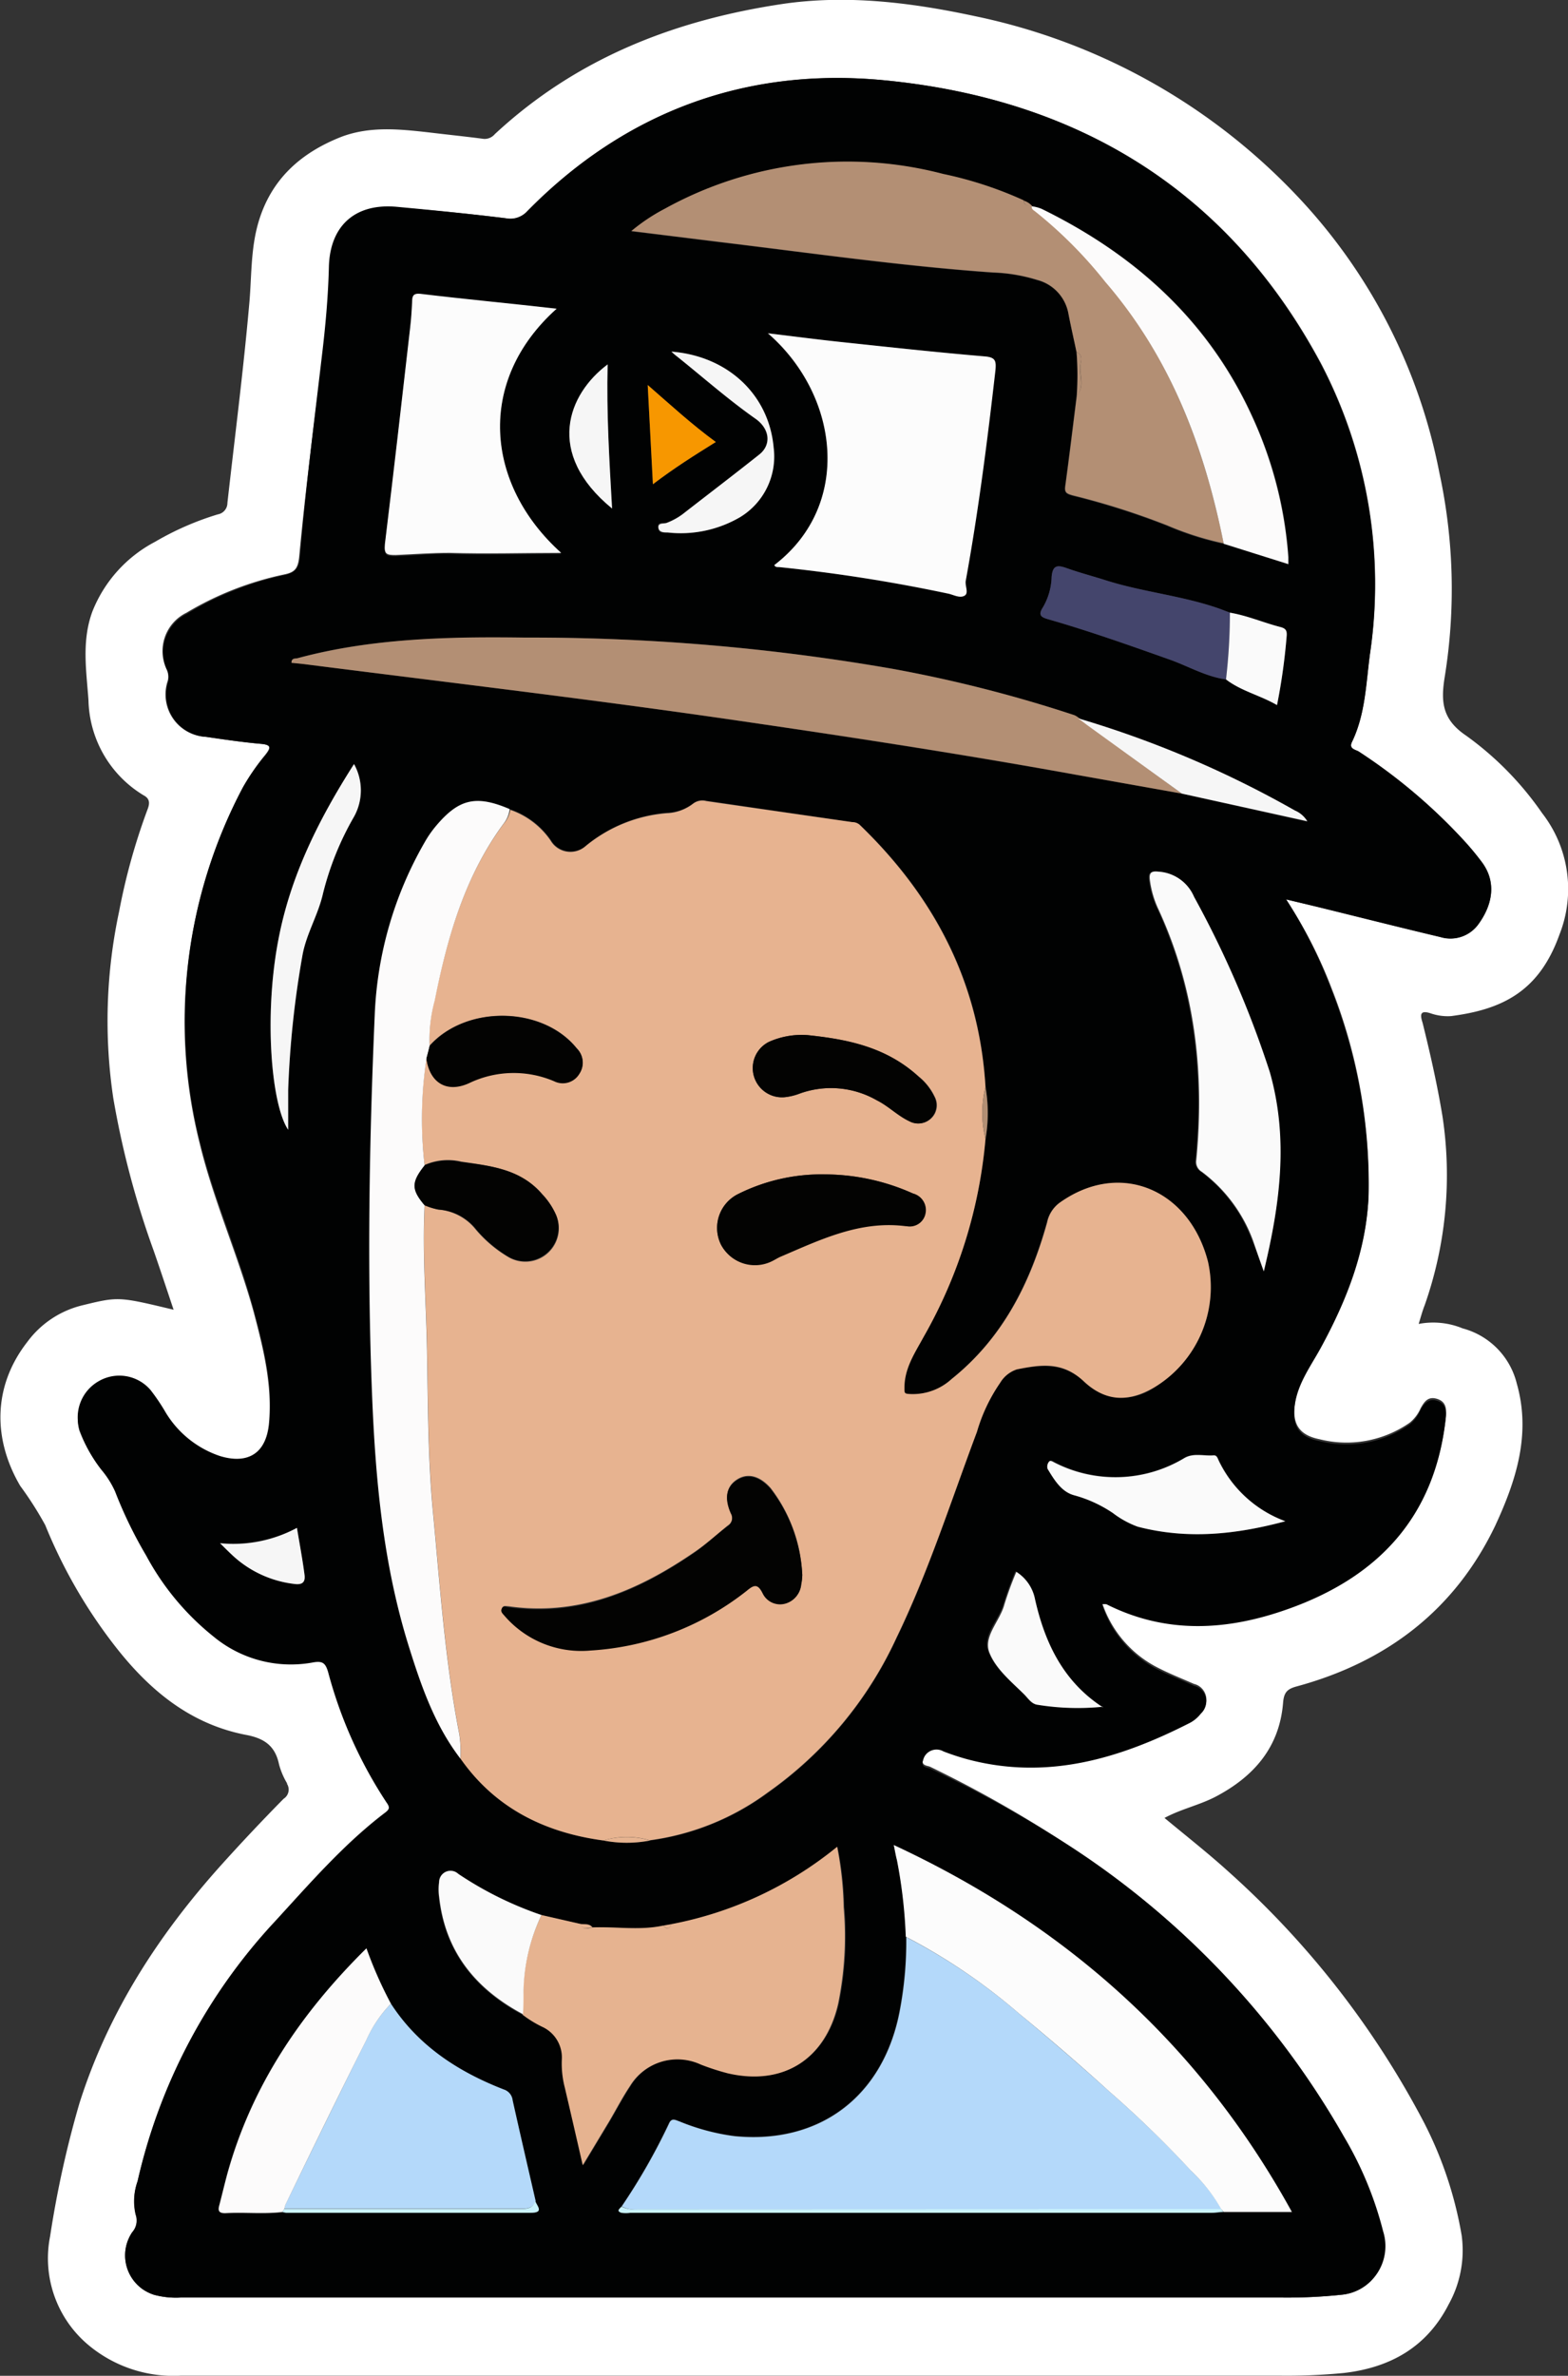 <svg xmlns="http://www.w3.org/2000/svg" viewBox="0 0 144.79 219.25"><rect x="0" y="0" width="144.79" height="219.25" fill="#333333" stroke="none"/><title>veronica</title><g id="Layer_2" data-name="Layer 2"><g id="Veronica"><path d="M131,122.18a7.14,7.14,0,0,1,4.06.41,7,7,0,0,1,5,5.09c1.34,4.7-.08,9-2,13.14-3.73,7.76-10,12.54-18.28,14.8-.86.23-1.22.5-1.3,1.52-.33,4.12-2.71,6.83-6.27,8.69-1.5.77-3.16,1.12-4.68,1.94,2,1.66,4,3.23,5.88,4.93a82.28,82.28,0,0,1,18.09,23.19,35.9,35.9,0,0,1,3.47,10.4,10.25,10.25,0,0,1-1.2,6.37c-2,3.92-5.36,5.83-9.66,6.33a54.4,54.4,0,0,1-5.85.25H16.68a12.24,12.24,0,0,1-8.47-2.79,10.43,10.43,0,0,1-3.58-10.09,94.41,94.41,0,0,1,2.7-12.24C10,185.68,14.67,178.5,20.53,172q2.77-3.07,5.66-6a1,1,0,0,0,.31-1.38.09.09,0,0,0,0-.06,6.79,6.79,0,0,1-.74-1.76c-.36-1.7-1.38-2.39-3.07-2.7-5.14-1-8.89-4.13-12-8.1a46.79,46.79,0,0,1-6.51-11.25,31.71,31.71,0,0,0-2.31-3.62c-2.56-4.36-2.52-9.23.66-13.3a8.92,8.92,0,0,1,5.08-3.37c3.33-.81,3.33-.81,8.42.41-.63-1.88-1.22-3.67-1.84-5.45a81.85,81.85,0,0,1-3.73-14.08A48.28,48.28,0,0,1,11,84.11a57.82,57.82,0,0,1,2.63-9.43c.23-.59.18-1-.38-1.29a10.52,10.52,0,0,1-5.08-8.76c-.19-2.71-.65-5.48.37-8.22A12.44,12.44,0,0,1,14.32,50a26.84,26.84,0,0,1,5.79-2.53A1.07,1.07,0,0,0,21,46.41c.68-6.06,1.46-12.11,2-18.18.25-2.57.12-5.17.86-7.7,1.17-4,3.93-6.44,7.68-7.91,2.67-1,5.41-.7,8.15-.39,1.66.2,3.33.37,5,.59a1.23,1.23,0,0,0,1-.44c7.54-7,16.54-10.5,26.47-12,6-.9,12-.15,17.91,1.12a56.8,56.8,0,0,1,29.72,16.6,51.28,51.28,0,0,1,13.12,25.52,50.85,50.85,0,0,1,.49,18.89c-.37,2.31-.2,3.91,2,5.39a29.31,29.31,0,0,1,7,7.14A11.4,11.4,0,0,1,144,86.25c-1.89,5.29-5.33,6.91-10,7.52a4.78,4.78,0,0,1-1.88-.25c-1-.33-1,.12-.76.86.71,2.86,1.36,5.73,1.84,8.64a36.2,36.2,0,0,1-1.65,17.45C131.34,121,131.21,121.51,131,122.18ZM118.76,83l2.78.65c3.84.94,7.66,1.91,11.5,2.82a3.18,3.18,0,0,0,3.45-1.14c1.3-1.76,1.76-3.87.36-5.76a25.54,25.54,0,0,0-1.76-2.11,51.17,51.17,0,0,0-9.59-8.09c-.29-.2-1-.24-.65-.91,1.23-2.55,1.29-5.33,1.65-8.06A43.91,43.91,0,0,0,122,33.57c-8.56-16-22.47-24.42-40.26-26.15-12.75-1.24-23.93,2.83-33,12.08a2.13,2.13,0,0,1-2,.65c-3.32-.41-6.66-.74-10-1-3.85-.37-6.22,1.71-6.31,5.56-.07,2.76-.32,5.5-.65,8.23C29,39,28.21,45.17,27.63,51.32c-.11,1.17-.42,1.5-1.42,1.7a29.23,29.23,0,0,0-9,3.53,3.93,3.93,0,0,0-1.8,5.27,1.62,1.62,0,0,1,.08,1A3.92,3.92,0,0,0,19,68c1.7.25,3.4.5,5.11.65,1,.09.85.4.39,1a18.77,18.77,0,0,0-2.07,3.07,45.93,45.93,0,0,0-4,32.77c1.28,5.32,3.55,10.33,5,15.62.89,3.36,1.73,6.74,1.4,10.26-.26,2.75-1.92,3.88-4.57,3.07a9.31,9.31,0,0,1-5-4,18.44,18.44,0,0,0-1.4-2.08A3.86,3.86,0,0,0,7.32,132a13,13,0,0,0,2.07,3.62,8.45,8.45,0,0,1,1.26,2,39.77,39.77,0,0,0,2.87,5.91A24.26,24.26,0,0,0,19.76,151a11.2,11.2,0,0,0,9.1,2.38c.94-.18,1.21,0,1.46.88a40.92,40.92,0,0,0,5.41,12.06c.31.43.25.64-.15.94-3.81,2.89-6.92,6.49-10.14,10a52,52,0,0,0-12.72,24,5.44,5.44,0,0,0-.18,3.07,1.63,1.63,0,0,1-.33,1.67,3.81,3.81,0,0,0,1,5.29,4.53,4.53,0,0,0,1,.48,7.74,7.74,0,0,0,2.49.26H118.21a47.85,47.85,0,0,0,5.74-.27,4.39,4.39,0,0,0,2.94-1.66,4.53,4.53,0,0,0,.77-4.18,32.9,32.9,0,0,0-3.6-8.71A78.07,78.07,0,0,0,98.21,170a111.64,111.64,0,0,0-12.29-6.94c-.28-.14-.9-.09-.68-.75a1.28,1.28,0,0,1,1.51-1,1.26,1.26,0,0,1,.38.15,22.54,22.54,0,0,0,2.15.71c7.38,2,14.11,0,20.62-3.35a3.15,3.15,0,0,0,1-.85,1.5,1.5,0,0,0,.11-2.12,1.45,1.45,0,0,0-.76-.45c-1.13-.5-2.28-.95-3.38-1.52a10.35,10.35,0,0,1-5.11-6,2,2,0,0,1,.42,0c5.51,2.77,11.12,2.44,16.74.45,8.34-3,13.61-8.5,14.59-17.6.08-.76,0-1.39-.82-1.64s-1.17.26-1.51.87a3.52,3.52,0,0,1-1,1.33,10.21,10.21,0,0,1-8.33,1.53c-1.9-.38-2.56-1.43-2.27-3.38s1.51-3.59,2.43-5.29c2.36-4.36,4.17-8.89,4.37-13.92a49.15,49.15,0,0,0-3.41-19A42.71,42.71,0,0,0,118.76,83Z" fill="#fff"/><path d="M118.76,83a42.82,42.82,0,0,1,4.2,8.4,49.15,49.15,0,0,1,3.41,19c-.2,5-2,9.56-4.37,13.92-.92,1.7-2.13,3.28-2.43,5.29s.37,3,2.27,3.38a10.21,10.21,0,0,0,8.33-1.53,3.52,3.52,0,0,0,1-1.33c.34-.61.76-1.1,1.51-.87s.9.88.82,1.64c-1,9.1-6.25,14.65-14.59,17.6-5.62,2-11.23,2.32-16.74-.45a2,2,0,0,0-.42,0,10.35,10.35,0,0,0,5.11,6c1.1.57,2.25,1,3.38,1.52a1.48,1.48,0,0,1,1.1,1.81,1.56,1.56,0,0,1-.45.76,3.15,3.15,0,0,1-1,.85c-6.51,3.32-13.24,5.34-20.62,3.35a22.54,22.54,0,0,1-2.15-.71,1.28,1.28,0,0,0-1.75.47,1.57,1.57,0,0,0-.14.38c-.22.66.4.61.68.75A111.76,111.76,0,0,1,98.21,170a78,78,0,0,1,25.91,27.21,32.9,32.9,0,0,1,3.6,8.71,4.53,4.53,0,0,1-.77,4.18,4.39,4.39,0,0,1-2.94,1.66,47.85,47.85,0,0,1-5.74.27H16.69a7.74,7.74,0,0,1-2.49-.26A3.82,3.82,0,0,1,11.73,207a3.88,3.88,0,0,1,.48-1,1.63,1.63,0,0,0,.31-1.62,5.44,5.44,0,0,1,.18-3.07,52,52,0,0,1,12.72-24c3.22-3.5,6.33-7.1,10.14-10,.4-.3.46-.51.15-.94a40.92,40.92,0,0,1-5.41-12.06c-.25-.85-.52-1.06-1.46-.88a11.2,11.2,0,0,1-9.1-2.38,24.22,24.22,0,0,1-6.24-7.49,39.77,39.77,0,0,1-2.87-5.91,8.45,8.45,0,0,0-1.26-2,12.88,12.88,0,0,1-2-3.65,3.83,3.83,0,0,1,1.75-4.54,3.79,3.79,0,0,1,4.79.83,18.44,18.44,0,0,1,1.4,2.08,9.31,9.31,0,0,0,5,4c2.65.81,4.31-.32,4.57-3.07.33-3.52-.51-6.9-1.4-10.26-1.41-5.29-3.68-10.3-5-15.62a45.93,45.93,0,0,1,3.95-32.77,18.51,18.51,0,0,1,2.13-3c.46-.59.56-.9-.39-1-1.71-.15-3.41-.4-5.11-.65a3.91,3.91,0,0,1-3.71-4.1,4,4,0,0,1,.19-1,1.62,1.62,0,0,0-.08-1,3.94,3.94,0,0,1,1.8-5.25,29.22,29.22,0,0,1,9-3.57c1-.24,1.34-.57,1.45-1.74C28.21,45.17,29,39,29.72,32.88c.33-2.73.58-5.47.65-8.23.09-3.85,2.46-5.93,6.31-5.56,3.33.31,6.67.64,10,1.05a2.13,2.13,0,0,0,2-.65C57.77,10.24,69,6.17,81.68,7.41c17.79,1.73,31.7,10.12,40.26,26.15a43.91,43.91,0,0,1,4.55,26.85c-.36,2.73-.42,5.51-1.65,8.06-.32.67.36.71.65.91a51.17,51.17,0,0,1,9.59,8.09,25.54,25.54,0,0,1,1.76,2.11c1.4,1.89.94,4-.36,5.76A3.18,3.18,0,0,1,133,86.48c-3.84-.91-7.66-1.88-11.5-2.82Zm-17,74.49h0c-3.69-2.39-5.41-6-6.31-10.15A3.85,3.85,0,0,0,93.76,145a31.63,31.63,0,0,0-1.1,3c-.41,1.52-2,2.9-1.39,4.44s2,2.66,3.18,3.83c.39.39.72,1,1.28,1a22.52,22.52,0,0,0,6.08.23ZM113.21,62.7c1.41,1.08,3.15,1.46,4.71,2.37a55,55,0,0,0,.89-6.36c0-.51-.08-.71-.56-.84-1.57-.4-3.07-1.06-4.68-1.33l-.89-.34c-3.42-1.22-7.07-1.54-10.52-2.63-1.22-.39-2.46-.71-3.66-1.14-.83-.29-1.29-.31-1.39.79a5.88,5.88,0,0,1-.82,2.85c-.5.74-.1.91.54,1.09,3.79,1.09,7.51,2.41,11.23,3.73C109.76,61.5,111.36,62.45,113.21,62.7ZM26.06,204.14l.35.07H49c1.27,0,.63-.59.43-1.08-.71-3.09-1.43-6.19-2.12-9.28a1.18,1.18,0,0,0-.81-1c-4.22-1.64-7.91-4-10.43-7.92a37.45,37.45,0,0,1-2.26-5.11c-6.05,6-10.6,12.69-12.85,20.83-.26,1-.48,1.94-.74,2.9-.14.5,0,.73.55.71C22.55,204.16,24.31,204.34,26.06,204.14ZM95.29,19a2.29,2.29,0,0,0-.75-.48,35.51,35.51,0,0,0-7.45-2.44,34.87,34.87,0,0,0-25.7,3.21,17.14,17.14,0,0,0-3.09,2.06l8.09,1c8.42,1,16.82,2.22,25.28,2.82a15.52,15.52,0,0,1,4.11.69,3.93,3.93,0,0,1,2.87,3.06c.23,1.21.51,2.41.76,3.61a26.7,26.7,0,0,1,0,4c-.35,2.79-.69,5.6-1.07,8.39-.08.6.18.68.68.83a68.94,68.94,0,0,1,8.75,2.78A28.07,28.07,0,0,0,113,50.2l6,1.87v-.65a37.27,37.27,0,0,0-3.35-13c-4-8.83-10.83-14.93-19.44-19.14a3.43,3.43,0,0,0-.89-.23ZM113,204.14h6.31c-8.49-15.43-20.87-26.47-36.76-33.86.11.53.18,1,.29,1.38a45.43,45.43,0,0,1,.82,7.08,34.07,34.07,0,0,1-.62,6.9c-1.52,7.82-7.39,12.24-15.24,11.47a20.13,20.13,0,0,1-5.06-1.35c-.37-.14-.71-.38-1,.21a56.82,56.82,0,0,1-4.36,7.66c-.16.19-.53.4,0,.57a2.89,2.89,0,0,0,.83,0h53.7a9.51,9.51,0,0,0,1.09-.07Zm-3.84-130.9,11.53,2.58a2.5,2.5,0,0,0-1.16-1,95,95,0,0,0-20-8.5,2.13,2.13,0,0,0-.3-.3,124.78,124.78,0,0,0-16.81-4.3,193.9,193.9,0,0,0-33.93-2.88c-7.06,0-14.12,0-21,1.9-.24.06-.61,0-.57.43a11.24,11.24,0,0,1,1.41.15c12.63,1.61,25.29,3.1,37.9,4.91,11,1.59,22.06,3.29,33,5.25ZM54.71,177.87c-.29-.37-.71-.27-1.1-.31L50,176.73A33.2,33.2,0,0,1,42.29,173a1.05,1.05,0,0,0-1.77.77,4.79,4.79,0,0,0,0,1.31c.54,5.07,3.35,8.53,7.74,10.87a9.67,9.67,0,0,0,2,1.12,3.11,3.11,0,0,1,1.7,2.94,8.79,8.79,0,0,0,.27,2.6c.54,2.3,1.07,4.61,1.66,7.18l2.41-4c.65-1.09,1.23-2.23,1.94-3.29a5.13,5.13,0,0,1,6.55-2,22.07,22.07,0,0,0,2.5.81c5.1,1.18,9-1.31,10.18-6.42a31.07,31.07,0,0,0,.51-8.92,32.08,32.08,0,0,0-.63-5.53A34.33,34.33,0,0,1,62,177.6l-.74.13C59.06,178.17,56.88,177.79,54.71,177.87ZM42.52,162.29c3.21,4.59,7.77,6.83,13.19,7.56a11.27,11.27,0,0,0,4.33,0,23.63,23.63,0,0,0,10.86-4.38,35.69,35.69,0,0,0,11.89-14.28c3-6.16,5-12.67,7.43-19.05a15.61,15.61,0,0,1,2.13-4.52,2.84,2.84,0,0,1,1.56-1.25c2.18-.42,4.29-.65,6.16,1.1a5,5,0,0,0,6.48.59,10.81,10.81,0,0,0,5-11.61c-1.67-6.67-8.12-9.41-13.71-5.45a3,3,0,0,0-1.19,1.82c-1.57,5.65-4.13,10.71-8.82,14.46A5.31,5.31,0,0,1,84,128.67c-.52,0-.53-.06-.54-.54,0-1.83,1-3.26,1.78-4.75A44.55,44.55,0,0,0,91,105.14a13.93,13.93,0,0,0,0-4.82c-.53-9.66-4.71-17.58-11.59-24.2a1,1,0,0,0-.65-.23l-13.5-2a1.39,1.39,0,0,0-1.23.23,4.22,4.22,0,0,1-2.44.88,13.48,13.48,0,0,0-7.44,3,2.13,2.13,0,0,1-3-.1,3.37,3.37,0,0,1-.28-.38,7.47,7.47,0,0,0-3.72-2.83c-3.11-1.33-4.7-1-6.84,1.6a9.81,9.81,0,0,0-1,1.45,34.64,34.64,0,0,0-4.62,16c-.5,11.59-.71,23.22-.25,34.84.31,7.92,1,15.77,3.4,23.38C38.9,155.59,40.15,159.2,42.52,162.29Zm29-110.14c.1.23.33.17.51.19a149.69,149.69,0,0,1,15.46,2.44c.51.1,1.13.4,1.49.21s0-.91.14-1.4c1.17-6.44,2-12.93,2.74-19.42.1-.88,0-1.2-1-1.28-4.33-.37-8.64-.84-13-1.3-2.28-.24-4.55-.54-7-.83,6.65,5.72,7.88,15.85.64,21.39ZM51.4,28.49c-4.25-.44-8.43-.87-12.61-1.32-.55,0-.7.16-.72.65a21,21,0,0,1-.19,2.51c-.76,6.65-1.52,13.31-2.33,20-.11.91.13,1,1,1,1.67-.07,3.32-.24,5-.2,3.4.08,6.81,0,10.28,0C44.81,44.72,43.94,35.17,51.4,28.49Zm65.3,88.84c1.47-6.25,2.3-12.23.5-18.38a93.23,93.23,0,0,0-7-16.19,3.81,3.81,0,0,0-3.32-2.32c-.69-.08-.86.14-.79.75a9.09,9.09,0,0,0,.8,2.74c3.4,7.37,4.26,15.12,3.49,23.12a1.06,1.06,0,0,0,.51,1.09,13.94,13.94,0,0,1,4.72,6.33C116,115.34,116.3,116.23,116.7,117.33Zm2,23.06a11,11,0,0,1-6.14-5.63c-.1-.22-.17-.5-.45-.48-.91.08-1.86-.24-2.7.24a12.35,12.35,0,0,1-12,.43c-.17-.09-.38-.28-.52-.08a.72.72,0,0,0-.13.65c.62,1,1.29,2.14,2.48,2.45a12,12,0,0,1,3.55,1.66,8.67,8.67,0,0,0,2.29,1.26c4.56,1.21,9.13.71,13.61-.5Zm-86-69.88c-3.3,5.17-5.88,10.37-7,16.24-1.34,7-.65,15.21.91,17.51v-3.67A88.63,88.63,0,0,1,27.94,88.1c.37-2,1.44-3.7,1.89-5.66a27.32,27.32,0,0,1,2.86-7.07,5,5,0,0,0,0-4.86ZM62,32.45c.22.2.36.32.51.44,2.4,1.92,4.7,4,7.22,5.73,1.35,1,1.5,2.44.39,3.32C67.78,43.8,65.4,45.61,63,47.45a6.09,6.09,0,0,1-1.46.8c-.27.11-.84-.19-.78.43s.53.45.85.46a10.86,10.86,0,0,0,6.67-1.4,6.54,6.54,0,0,0,3.12-6.44c-.5-4.92-4.29-8.45-9.45-8.85ZM56.52,46.93c-.26-4.55-.54-8.86-.41-13.3C52.46,36.35,50.27,41.81,56.52,46.93Zm3.77-2.24c2-1.51,3.86-2.67,5.81-3.9-2.22-1.62-4.14-3.39-6.29-5.26ZM27.42,141a12.41,12.41,0,0,1-7.1,1.39c.7.67,1.16,1.16,1.68,1.58a10.09,10.09,0,0,0,4.84,2.16c.52.07,1.43.29,1.28-.8C27.94,144,27.67,142.56,27.42,141Z" fill="#010202"/><path d="M55.71,169.85c-5.42-.73-10-3-13.19-7.56a10.64,10.64,0,0,0-.1-2.26c-1.32-6.77-1.78-13.65-2.43-20.49-.47-5-.46-10-.55-14.93-.08-4.46-.44-8.92-.22-13.38a6,6,0,0,0,1.24.4,4.88,4.88,0,0,1,3.48,1.85,11.77,11.77,0,0,0,3,2.53,3.09,3.09,0,0,0,4.39-3.93,6.67,6.67,0,0,0-1.26-1.88c-2-2.31-4.74-2.6-7.48-3a5.34,5.34,0,0,0-3.39.31,37.48,37.48,0,0,1,.17-9.87c.28,2.2,1.87,3.24,3.94,2.28a9.5,9.5,0,0,1,7.86-.17,1.78,1.78,0,0,0,2.32-.69,1.83,1.83,0,0,0-.23-2.32c-3.16-3.93-10.23-4-13.6-.24a13.75,13.75,0,0,1,.48-4.24c1.17-5.77,2.78-11.41,6.37-16.24a2.59,2.59,0,0,0,.61-1.28,7.47,7.47,0,0,1,3.72,2.83,2.12,2.12,0,0,0,2.9.76,2.66,2.66,0,0,0,.38-.28,13.48,13.48,0,0,1,7.44-3A4.22,4.22,0,0,0,64,74.17a1.42,1.42,0,0,1,1.21-.24l13.5,1.94a1,1,0,0,1,.65.23C86.24,82.72,90.42,90.64,91,100.3a10.07,10.07,0,0,0,0,4.82,44.55,44.55,0,0,1-5.7,18.24c-.81,1.49-1.8,2.92-1.78,4.75,0,.48,0,.51.54.54a5.31,5.31,0,0,0,3.82-1.39c4.69-3.75,7.25-8.81,8.82-14.46A3,3,0,0,1,97.84,111c5.59-4,12-1.22,13.71,5.45a10.81,10.81,0,0,1-5,11.61c-2.4,1.38-4.47,1.29-6.48-.59s-4-1.52-6.16-1.1a2.84,2.84,0,0,0-1.56,1.25,15.64,15.64,0,0,0-2.14,4.52c-2.39,6.38-4.47,12.89-7.43,19a35.69,35.69,0,0,1-11.89,14.28A23.63,23.63,0,0,1,60,169.83,7.48,7.48,0,0,0,55.71,169.85Zm18.37-24.54a14.08,14.08,0,0,0-2.93-8c-1-1.12-2.09-1.4-3.06-.8s-1.23,1.62-.6,3.07a.86.86,0,0,1-.27,1.19l0,0c-1,.81-2,1.72-3.09,2.46-5.18,3.55-10.71,5.93-17.19,5-.21,0-.42-.08-.55.11s0,.43.18.62a9.36,9.36,0,0,0,8,3.27A25.74,25.74,0,0,0,69,146.74c.66-.55,1-.68,1.46.21a1.79,1.79,0,0,0,2,1A2,2,0,0,0,74,146.19c.06-.35.07-.76.09-.88Zm2.13-36.93a17.22,17.22,0,0,0-8,1.79,3.48,3.48,0,0,0-1.65,4.65l0,0a3.54,3.54,0,0,0,4.73,1.51c.25-.12.49-.28.74-.39,3.7-1.58,7.35-3.37,11.58-2.83a1.48,1.48,0,0,0,1.81-1.05s0-.06,0-.08a1.56,1.56,0,0,0-1.15-1.85A19.87,19.87,0,0,0,76.21,108.38ZM74.63,95.53a7.39,7.39,0,0,0-3.62.62,2.7,2.7,0,0,0,1.6,5.09,5.42,5.42,0,0,0,1.26-.32,8.54,8.54,0,0,1,7.15.63c1.08.54,1.91,1.42,3,1.93a1.7,1.7,0,0,0,2.29-.69,1.67,1.67,0,0,0,0-1.58,5.35,5.35,0,0,0-1.47-1.86C81.77,96.57,78,95.89,74.6,95.53Z" fill="#e7b390"/><path d="M57.41,203.62A56.82,56.82,0,0,0,61.77,196c.24-.59.58-.35,1-.21a20.13,20.13,0,0,0,5.06,1.35c7.85.77,13.72-3.65,15.24-11.47a34.07,34.07,0,0,0,.62-6.9,54.43,54.43,0,0,1,10.42,7.06q4.27,3.53,8.38,7.23a98.15,98.15,0,0,1,7.54,7.31,15.1,15.1,0,0,1,2.78,3.53H58.92A2.7,2.7,0,0,1,57.41,203.62Z" fill="#b4d9fa"/><path d="M99.41,32.5c-.25-1.2-.53-2.4-.76-3.61a3.93,3.93,0,0,0-2.87-3.06,15.52,15.52,0,0,0-4.11-.69c-8.46-.6-16.86-1.8-25.28-2.82l-8.09-1a17.14,17.14,0,0,1,3.09-2.06,34.87,34.87,0,0,1,25.7-3.21,35.51,35.51,0,0,1,7.45,2.44c0,.48.37.53.75.48h0a.53.53,0,0,0,.29.46,40.24,40.24,0,0,1,6.48,6.5c6,7,9.13,15.31,10.94,24.21a28.07,28.07,0,0,1-5.2-1.65,68.94,68.94,0,0,0-8.75-2.78c-.5-.15-.76-.23-.68-.83.38-2.79.72-5.6,1.07-8.39.77-.85.21-1.87.33-2.79C99.81,33.34,100.05,32.76,99.41,32.5Z" fill="#b38f74"/><path d="M50,176.73l3.64.83c.21.65.69.36,1.1.31,2.17-.08,4.35.3,6.51-.17.32.38.57.34.74-.13a34.33,34.33,0,0,0,15.31-7.14A32.08,32.08,0,0,1,77.9,176a31.07,31.07,0,0,1-.51,8.92c-1.18,5.14-5.08,7.6-10.18,6.42a22.07,22.07,0,0,1-2.5-.81,5.13,5.13,0,0,0-6.55,2c-.71,1.06-1.29,2.2-1.94,3.29l-2.41,4c-.59-2.57-1.12-4.88-1.66-7.18a8.79,8.79,0,0,1-.27-2.6,3.11,3.11,0,0,0-1.7-2.94,10.16,10.16,0,0,1-1.92-1.17c0-.68,0-1.36.05-2A17.19,17.19,0,0,1,50,176.73Z" fill="#e6b390"/><path d="M109.14,73.24l-9.88-1.76c-11-2-22-3.66-33-5.25C53.64,64.42,41,62.93,28.33,61.32c-.47-.06-.94-.1-1.41-.15,0-.47.33-.37.57-.43,6.9-1.85,14-2,21-1.9A194.64,194.64,0,0,1,82.4,61.72,124.78,124.78,0,0,1,99.21,66a1.58,1.58,0,0,1,.39.24l.85.64Z" fill="#b38f74"/><path d="M39.21,111.23c-.22,4.46.14,8.92.22,13.38.09,5,.08,10,.55,14.93.65,6.84,1.11,13.72,2.43,20.49a10.64,10.64,0,0,1,.1,2.26c-2.37-3.09-3.62-6.7-4.76-10.35-2.38-7.61-3.09-15.46-3.4-23.38-.46-11.62-.25-23.25.25-34.84a34.64,34.64,0,0,1,4.62-16,9.81,9.81,0,0,1,1-1.45c2.14-2.56,3.73-2.93,6.84-1.6A2.6,2.6,0,0,1,46.51,76c-3.59,4.86-5.2,10.5-6.36,16.31a13.75,13.75,0,0,0-.48,4.24c-.09.38-.19.76-.29,1.14a37.48,37.48,0,0,0-.17,9.87C38,109.11,38,109.78,39.21,111.23Z" fill="#fcfbfb"/><path d="M71.5,52.15c7.24-5.54,6-15.67-.58-21.39,2.43.29,4.7.59,7,.83,4.32.46,8.63.93,13,1.3,1,.08,1.08.4,1,1.28-.74,6.49-1.57,13-2.74,19.42-.09.49.32,1.17-.14,1.4s-1-.11-1.49-.21A148.11,148.11,0,0,0,72,52.34C71.83,52.32,71.6,52.38,71.5,52.15Z" fill="#fcfcfc"/><path d="M112.76,203.86a15.1,15.1,0,0,0-2.78-3.53,98.15,98.15,0,0,0-7.54-7.31q-4.09-3.71-8.38-7.23a54.43,54.43,0,0,0-10.42-7.06,45.43,45.43,0,0,0-.82-7.08c-.11-.42-.18-.85-.29-1.38,15.89,7.39,28.27,18.43,36.76,33.86H113Z" fill="#fcfcfc"/><path d="M36.1,184.91c2.52,3.89,6.21,6.28,10.43,7.92a1.18,1.18,0,0,1,.81,1c.69,3.09,1.41,6.19,2.12,9.28-.24.7-.79.72-1.42.72H26.26a2.13,2.13,0,0,1,.13-.45c2.47-5.06,4.93-10.12,7.45-15.15A11.42,11.42,0,0,1,36.1,184.91Z" fill="#b4d9fa"/><path d="M51.4,28.49c-7.46,6.68-6.59,16.23.42,22.53-3.47,0-6.88.11-10.28,0-1.7,0-3.35.13-5,.2-.84,0-1.08-.07-1-1,.81-6.64,1.57-13.3,2.33-19.95.1-.83.15-1.67.19-2.51,0-.49.17-.7.72-.65C43,27.62,47.15,28,51.4,28.49Z" fill="#fcfcfc"/><path d="M116.7,117.33c-.4-1.1-.71-2-1-2.86a13.94,13.94,0,0,0-4.72-6.33,1.06,1.06,0,0,1-.51-1.09c.77-8-.09-15.75-3.49-23.12a9.09,9.09,0,0,1-.8-2.74c-.07-.61.1-.83.79-.75a3.82,3.82,0,0,1,3.29,2.32,93.23,93.23,0,0,1,7,16.19C119,105.1,118.21,111.08,116.7,117.33Z" fill="#fafafa"/><path d="M113,50.18C111.21,41.28,108.1,33,102.05,26a40.24,40.24,0,0,0-6.48-6.5c-.15-.11-.34-.21-.29-.46a3.43,3.43,0,0,1,.89.23c8.61,4.21,15.4,10.31,19.44,19.14a37.27,37.27,0,0,1,3.35,13v.65Z" fill="#fcfbfb"/><path d="M36.1,184.91a11.52,11.52,0,0,0-2.26,3.34c-2.52,5-5,10.09-7.45,15.15a2.13,2.13,0,0,0-.13.45l-.2.29c-1.75.2-3.51,0-5.26.1-.57,0-.69-.21-.55-.71.26-1,.48-1.94.74-2.9,2.25-8.14,6.8-14.86,12.85-20.83A37.45,37.45,0,0,0,36.1,184.91Z" fill="#fcfbfb"/><path d="M113.21,62.7c-1.84-.25-3.44-1.2-5.15-1.81-3.72-1.32-7.44-2.64-11.23-3.73-.64-.18-1-.35-.54-1.09a5.88,5.88,0,0,0,.82-2.85c.1-1.1.56-1.08,1.39-.79,1.2.43,2.44.75,3.66,1.14,3.45,1.09,7.1,1.41,10.52,2.63l.89.34A53,53,0,0,1,113.21,62.7Z" fill="#44456c"/><path d="M118.69,140.39c-4.52,1.21-9,1.71-13.64.5a8.67,8.67,0,0,1-2.29-1.26A12,12,0,0,0,99.21,138c-1.19-.31-1.86-1.42-2.48-2.45a.73.73,0,0,1,.13-.65c.13-.17.35,0,.52.08a12.35,12.35,0,0,0,12-.43c.84-.48,1.79-.16,2.7-.24.28,0,.35.26.45.48A11.07,11.07,0,0,0,118.69,140.39Z" fill="#fafafa"/><path d="M32.69,70.51a5,5,0,0,1,0,4.86,27.32,27.32,0,0,0-2.86,7.07c-.45,2-1.52,3.69-1.89,5.66a88.63,88.63,0,0,0-1.33,12.49v3.67c-1.56-2.3-2.25-10.51-.91-17.51C26.81,80.88,29.39,75.68,32.69,70.51Z" fill="#f6f6f6"/><path d="M50,176.73a17.14,17.14,0,0,0-1.66,7.15c0,.68,0,1.36-.05,2-4.39-2.34-7.2-5.8-7.74-10.87a4.79,4.79,0,0,1,0-1.31,1.05,1.05,0,0,1,1.77-.77A32.72,32.72,0,0,0,50,176.73Z" fill="#fafafa"/><path d="M101.82,157.51a23.18,23.18,0,0,1-6-.18c-.56-.06-.89-.63-1.28-1-1.19-1.17-2.6-2.33-3.18-3.83s1-2.92,1.39-4.44a31.63,31.63,0,0,1,1.1-3,3.85,3.85,0,0,1,1.69,2.36c.9,4.12,2.62,7.76,6.31,10.15Z" fill="#fafafa"/><path d="M62,32.45c5.16.4,9,3.93,9.44,8.85a6.54,6.54,0,0,1-3.12,6.44,10.86,10.86,0,0,1-6.67,1.4c-.32,0-.81,0-.85-.46s.51-.32.78-.43a6.09,6.09,0,0,0,1.46-.8c2.36-1.84,4.74-3.65,7.08-5.51,1.11-.88,1-2.37-.39-3.32-2.52-1.78-4.82-3.81-7.22-5.73C62.35,32.77,62.21,32.65,62,32.45Z" fill="#f6f6f6"/><path d="M109.14,73.24l-8.73-6.31-.85-.64a95,95,0,0,1,20,8.5,2.5,2.5,0,0,1,1.16,1Z" fill="#f6f6f6"/><path d="M113.21,62.7a53,53,0,0,0,.36-6.16c1.61.27,3.11.93,4.68,1.33.48.13.61.33.56.84a55,55,0,0,1-.89,6.36C116.35,64.16,114.61,63.78,113.21,62.7Z" fill="#fafafa"/><path d="M56.52,46.93c-6.25-5.12-4.06-10.58-.41-13.3C56,38.07,56.26,42.38,56.52,46.93Z" fill="#f6f6f6"/><path d="M60.29,44.69l-.48-9.16c2.15,1.87,4.07,3.64,6.29,5.26C64.15,42,62.27,43.18,60.29,44.69Z" fill="#f79700"/><path d="M27.42,141c.25,1.51.52,2.92.7,4.33.15,1.09-.76.87-1.28.8A10.09,10.09,0,0,1,22,144c-.52-.42-1-.91-1.68-1.58A12.41,12.41,0,0,0,27.42,141Z" fill="#f6f6f6"/><path d="M112.76,203.86l.22.27c-.35,0-.71.08-1.06.08H58.21a2.89,2.89,0,0,1-.83,0c-.51-.17-.14-.38,0-.57a2.7,2.7,0,0,0,1.51.24Z" fill="#c9f3fd"/><path d="M26.06,204.14l.2-.29H48c.63,0,1.18,0,1.42-.72.2.49.84,1.08-.43,1.08H26.41Z" fill="#c9f3fd"/><path d="M91,105.12a10.07,10.07,0,0,1,0-4.82A13.93,13.93,0,0,1,91,105.12Z" fill="#b38f74"/><path d="M55.71,169.85a7.6,7.6,0,0,1,4.33,0A11.27,11.27,0,0,1,55.71,169.85Z" fill="#e6b390"/><path d="M99.41,32.5c.64.26.4.84.35,1.24-.12.92.44,1.94-.33,2.79A27.1,27.1,0,0,0,99.41,32.5Z" fill="#b38f74"/><path d="M95.29,19c-.38.05-.7,0-.75-.48A1.62,1.62,0,0,1,95.29,19Z" fill="#b38f74"/><path d="M54.71,177.87c-.41,0-.89.34-1.1-.31C54,177.6,54.42,177.5,54.71,177.87Z" fill="#e7b390"/><path d="M62,177.57c-.17.47-.42.51-.74.13Z" fill="#e7b390"/><polygon points="101.82 157.56 101.77 157.51 101.81 157.5 101.82 157.56" fill="#fafafa"/><path d="M74.08,145.31a3.43,3.43,0,0,1-.11.91,2,2,0,0,1-1.56,1.8,1.79,1.79,0,0,1-2-1c-.45-.89-.8-.76-1.46-.21a25.74,25.74,0,0,1-14.42,5.51,9.36,9.36,0,0,1-8-3.27c-.18-.19-.33-.38-.18-.62s.34-.14.55-.11c6.48.93,12-1.45,17.19-5,1.08-.74,2-1.65,3.09-2.46a.88.88,0,0,0,.3-1.2h0c-.63-1.45-.39-2.45.6-3.07s2.05-.32,3.06.8A14.11,14.11,0,0,1,74.08,145.31Z" fill="#030302"/><path d="M76.21,108.38a20,20,0,0,1,8.13,1.78A1.56,1.56,0,0,1,85.46,112a1.48,1.48,0,0,1-1.74,1.16l-.09,0c-4.23-.54-7.88,1.25-11.58,2.83-.25.11-.49.27-.74.39a3.54,3.54,0,0,1-4.73-1.51,3.49,3.49,0,0,1,1.58-4.68l0,0A17.22,17.22,0,0,1,76.21,108.38Z" fill="#030302"/><path d="M74.6,95.53c3.41.36,7.17,1,10.2,3.82a5.35,5.35,0,0,1,1.47,1.86,1.69,1.69,0,0,1-2.3,2.27c-1.09-.51-1.92-1.39-3-1.93a8.54,8.54,0,0,0-7.15-.63,5.42,5.42,0,0,1-1.26.32A2.7,2.7,0,0,1,71,96.15,7.45,7.45,0,0,1,74.6,95.53Z" fill="#030302"/><path d="M39.21,111.23c-1.24-1.45-1.25-2.12,0-3.68a5.34,5.34,0,0,1,3.39-.31c2.74.36,5.51.65,7.48,3a6.67,6.67,0,0,1,1.26,1.88A3.09,3.09,0,0,1,47,116a11.77,11.77,0,0,1-3-2.53,4.88,4.88,0,0,0-3.48-1.85A6.19,6.19,0,0,1,39.21,111.23Z" fill="#030302"/><path d="M39.38,97.68c.1-.38.2-.76.29-1.14,3.37-3.81,10.44-3.69,13.6.24a1.83,1.83,0,0,1,.23,2.32,1.78,1.78,0,0,1-2.32.69,9.5,9.5,0,0,0-7.86.17C41.21,100.92,39.66,99.88,39.38,97.68Z" fill="#030302"/></g></g></svg>